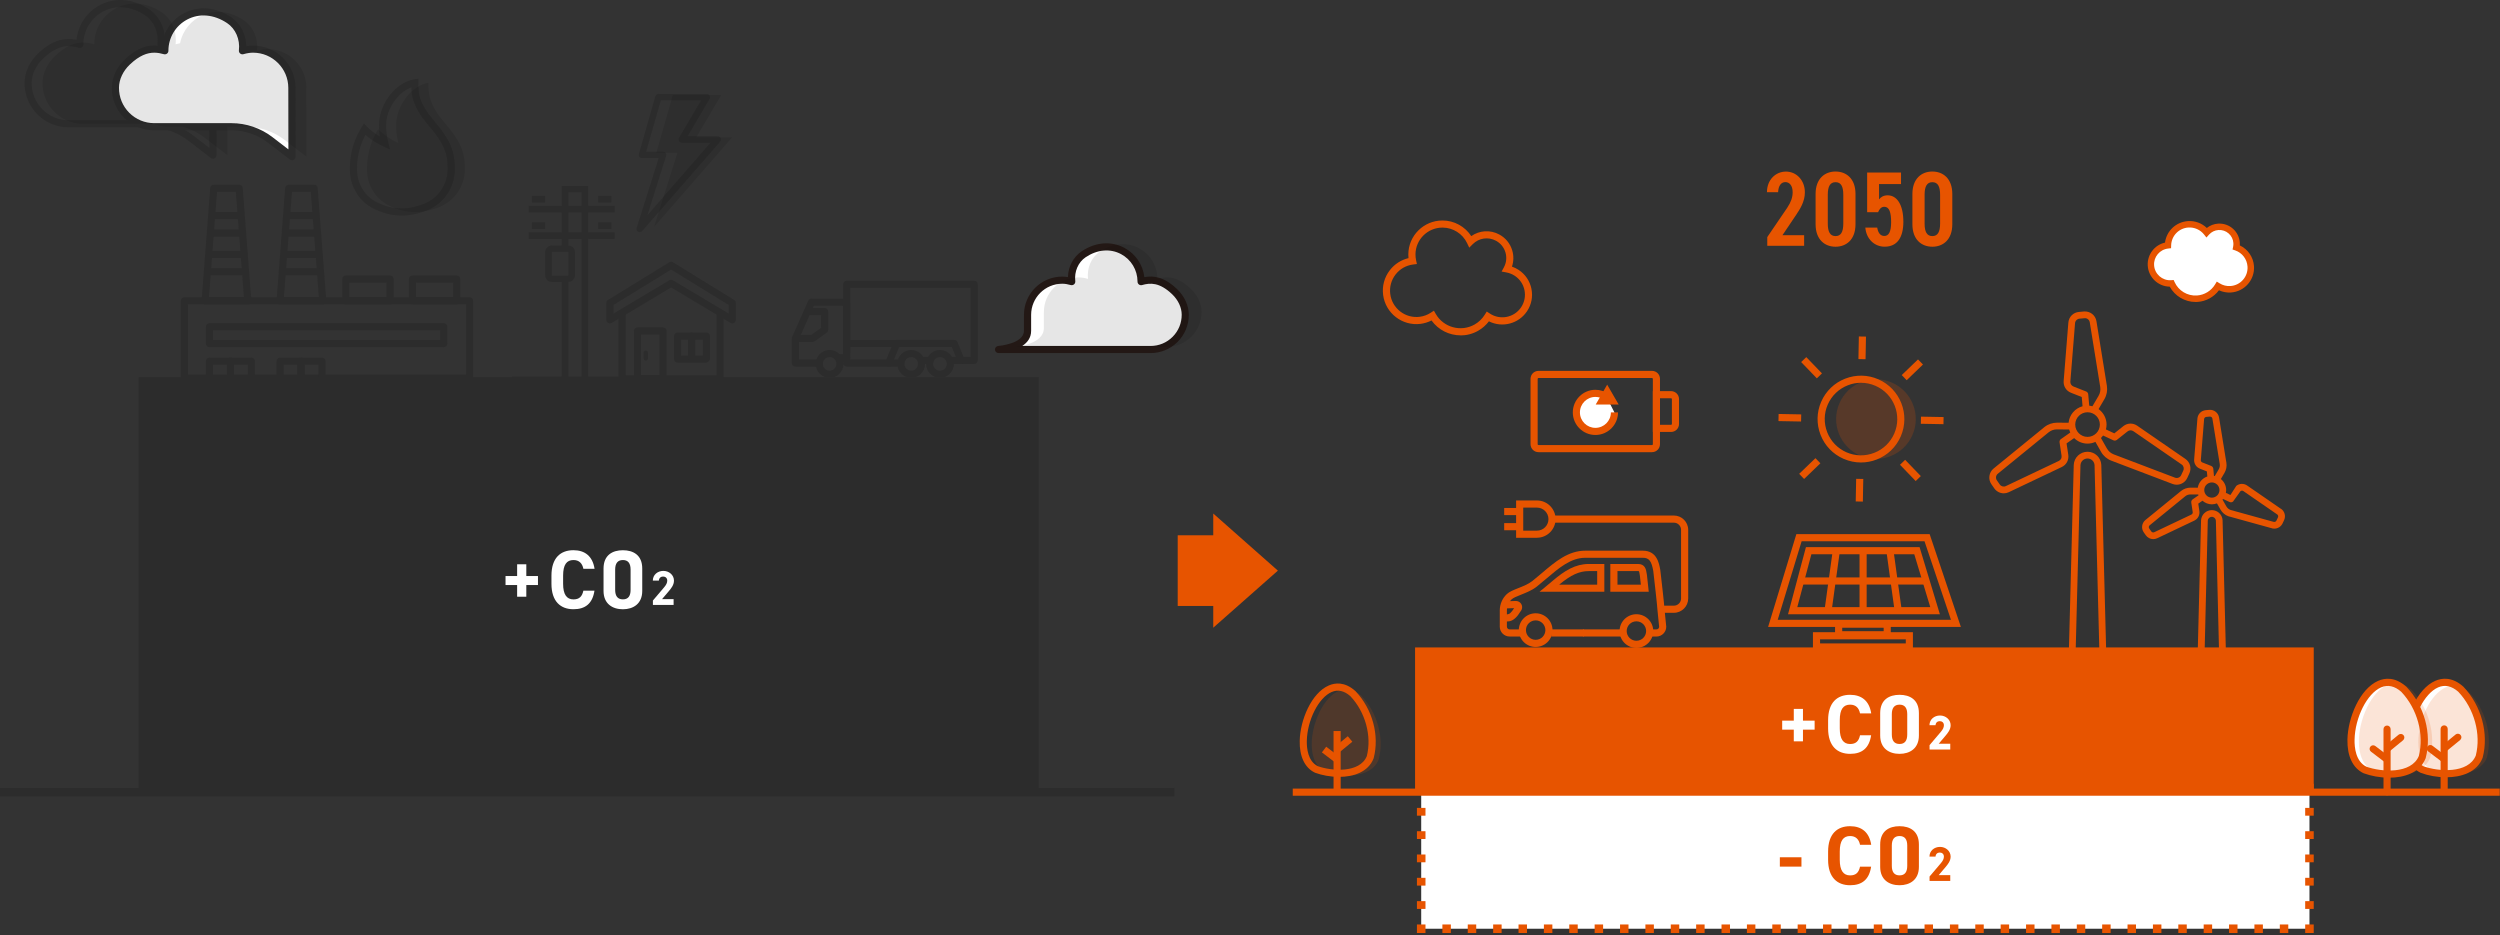 <svg width="877" height="328" viewBox="0 0 877 328" fill="none" xmlns="http://www.w3.org/2000/svg">
<rect x="0" y="0" width="877" height="328" fill="#333333" stroke="none"/>
<g clip-path="url(#clip0_216_9803)">
<path d="M86.919 106.781H71.969C71.619 106.781 71.289 106.631 71.049 106.381C70.809 106.121 70.689 105.781 70.719 105.431L73.739 65.951C73.789 65.301 74.329 64.801 74.989 64.801H83.899C84.549 64.801 85.099 65.301 85.149 65.951L88.169 105.431C88.199 105.781 88.079 106.121 87.839 106.381C87.599 106.631 87.269 106.781 86.919 106.781ZM73.309 104.281H85.559L82.729 67.301H76.139L73.309 104.281Z" fill="#2C2C2C"/>
<path d="M83.889 76.88H74.98C74.29 76.88 73.73 76.32 73.73 75.63C73.73 74.94 74.29 74.38 74.98 74.38H83.889C84.579 74.38 85.139 74.94 85.139 75.63C85.139 76.32 84.579 76.88 83.889 76.88Z" fill="#2C2C2C"/>
<path d="M84.65 82.99H74.23C73.54 82.99 72.98 82.43 72.98 81.74C72.98 81.05 73.54 80.49 74.23 80.49H84.65C85.34 80.49 85.9 81.05 85.9 81.74C85.9 82.43 85.34 82.99 84.65 82.99Z" fill="#2C2C2C"/>
<path d="M85.409 90.49H73.48C72.79 90.49 72.23 89.93 72.23 89.24C72.23 88.55 72.79 87.99 73.48 87.99H85.409C86.1 87.99 86.659 88.55 86.659 89.24C86.659 89.93 86.1 90.49 85.409 90.49Z" fill="#2C2C2C"/>
<path d="M85.409 96.591H73.48C72.79 96.591 72.23 96.031 72.23 95.341C72.23 94.651 72.79 94.091 73.48 94.091H85.409C86.1 94.091 86.659 94.651 86.659 95.341C86.659 96.031 86.1 96.591 85.409 96.591Z" fill="#2C2C2C"/>
<path d="M113.209 106.781H98.259C97.909 106.781 97.579 106.631 97.339 106.381C97.099 106.121 96.979 105.781 97.009 105.431L100.029 65.951C100.079 65.301 100.619 64.801 101.279 64.801H110.189C110.839 64.801 111.389 65.301 111.439 65.951L114.459 105.431C114.489 105.781 114.369 106.121 114.129 106.381C113.889 106.631 113.559 106.781 113.209 106.781ZM99.599 104.281H111.849L109.019 67.301H102.429L99.599 104.281Z" fill="#2C2C2C"/>
<path d="M110.189 76.88H101.279C100.589 76.88 100.029 76.32 100.029 75.63C100.029 74.94 100.589 74.38 101.279 74.38H110.189C110.879 74.38 111.439 74.94 111.439 75.63C111.439 76.32 110.879 76.88 110.189 76.88Z" fill="#2C2C2C"/>
<path d="M110.94 82.99H100.52C99.829 82.99 99.269 82.43 99.269 81.74C99.269 81.05 99.829 80.49 100.52 80.49H110.94C111.63 80.49 112.19 81.05 112.19 81.74C112.19 82.43 111.63 82.99 110.94 82.99Z" fill="#2C2C2C"/>
<path d="M111.7 90.49H99.769C99.079 90.49 98.519 89.93 98.519 89.24C98.519 88.55 99.079 87.99 99.769 87.99H111.7C112.39 87.99 112.95 88.55 112.95 89.24C112.95 89.93 112.39 90.49 111.7 90.49Z" fill="#2C2C2C"/>
<path d="M111.7 96.591H99.769C99.079 96.591 98.519 96.031 98.519 95.341C98.519 94.651 99.079 94.091 99.769 94.091H111.7C112.39 94.091 112.95 94.651 112.95 95.341C112.95 96.031 112.39 96.591 111.7 96.591Z" fill="#2C2C2C"/>
<path d="M164.74 133.88H64.67C63.98 133.88 63.42 133.32 63.42 132.63V105.53C63.42 104.84 63.98 104.28 64.67 104.28H164.74C165.43 104.28 165.99 104.84 165.99 105.53V132.63C165.99 133.32 165.43 133.88 164.74 133.88ZM65.92 131.38H163.49V106.78H65.92V131.38Z" fill="#2C2C2C"/>
<path d="M155.67 121.791H73.47C72.78 121.791 72.22 121.231 72.22 120.541V114.601C72.22 113.911 72.78 113.351 73.47 113.351H155.67C156.36 113.351 156.92 113.911 156.92 114.601V120.541C156.92 121.231 156.36 121.791 155.67 121.791ZM74.73 119.291H154.43V115.851H74.73V119.291Z" fill="#2C2C2C"/>
<path d="M80.829 133.88C80.139 133.88 79.579 133.32 79.579 132.63V127.94H74.73V132.63C74.73 133.32 74.169 133.88 73.48 133.88C72.79 133.88 72.23 133.32 72.23 132.63V126.69C72.23 126 72.79 125.44 73.48 125.44H80.829C81.519 125.44 82.079 126 82.079 126.69V132.63C82.079 133.32 81.519 133.88 80.829 133.88Z" fill="#2C2C2C"/>
<path d="M88.179 133.88C87.489 133.88 86.929 133.32 86.929 132.63V127.94H82.079V132.63C82.079 133.32 81.519 133.88 80.829 133.88C80.139 133.88 79.579 133.32 79.579 132.63V126.69C79.579 126 80.139 125.44 80.829 125.44H88.179C88.869 125.44 89.429 126 89.429 126.69V132.63C89.429 133.32 88.869 133.88 88.179 133.88Z" fill="#2C2C2C"/>
<path d="M105.61 133.88C104.92 133.88 104.36 133.32 104.36 132.63V127.94H99.51V132.63C99.51 133.32 98.95 133.88 98.26 133.88C97.57 133.88 97.01 133.32 97.01 132.63V126.69C97.01 126 97.57 125.44 98.26 125.44H105.61C106.3 125.44 106.86 126 106.86 126.69V132.63C106.86 133.32 106.3 133.88 105.61 133.88Z" fill="#2C2C2C"/>
<path d="M112.959 133.88C112.269 133.88 111.709 133.32 111.709 132.63V127.94H106.859V132.63C106.859 133.32 106.299 133.88 105.609 133.88C104.919 133.88 104.359 133.32 104.359 132.63V126.69C104.359 126 104.919 125.44 105.609 125.44H112.959C113.649 125.44 114.209 126 114.209 126.69V132.63C114.209 133.32 113.649 133.88 112.959 133.88Z" fill="#2C2C2C"/>
<path d="M136.839 106.78H121.319C120.629 106.78 120.069 106.22 120.069 105.53V97.88C120.069 97.19 120.629 96.63 121.319 96.63H136.839C137.529 96.63 138.089 97.19 138.089 97.88V105.53C138.089 106.22 137.529 106.78 136.839 106.78ZM122.569 104.28H135.589V99.13H122.569V104.28Z" fill="#2C2C2C"/>
<path d="M160.209 106.78H144.689C143.999 106.78 143.439 106.22 143.439 105.53V97.88C143.439 97.19 143.999 96.63 144.689 96.63H160.209C160.899 96.63 161.459 97.19 161.459 97.88V105.53C161.459 106.22 160.899 106.78 160.209 106.78ZM145.939 104.28H158.959V99.13H145.939V104.28Z" fill="#2C2C2C"/>
<path d="M74.71 55.67C74.44 55.67 74.17 55.58 73.95 55.41L65.97 49.28C62.11 46.31 57.31 44.68 52.45 44.68H24.11C19.96 44.68 16.06 43.06 13.13 40.12C10.2 37.18 8.59 33.27 8.61 29.12C8.62 25.4 10.37 21.61 13.4 18.73C18.81 13.59 23.2 13.22 26.84 13.96C27.36 8.83 30.37 4.29 34.97 1.83C40.35 -1.04 46.67 -0.52 52.31 3.26C55.74 5.56 57.81 9.62 57.85 13.93C58.74 13.76 59.58 13.68 60.42 13.68C68.97 13.68 75.92 20.63 75.92 29.18L75.96 54.42C75.96 54.9 75.69 55.33 75.26 55.54C75.09 55.63 74.9 55.67 74.71 55.67ZM24.13 16.18C21.57 16.18 18.66 17.18 15.12 20.54C12.58 22.95 11.12 26.08 11.1 29.13C11.09 32.61 12.43 35.89 14.89 38.36C17.35 40.83 20.62 42.19 24.1 42.19H52.44C57.85 42.19 63.19 44.01 67.48 47.31L73.44 51.89L73.4 29.19C73.4 22.02 67.57 16.19 60.4 16.19C59.31 16.19 58.18 16.37 56.84 16.75C56.44 16.87 56 16.77 55.68 16.5C55.36 16.23 55.2 15.81 55.26 15.39C55.73 11.38 54.02 7.44 50.91 5.35C46.06 2.1 40.68 1.63 36.14 4.05C31.89 6.32 29.25 10.72 29.25 15.53C29.25 15.92 29.07 16.3 28.75 16.54C28.44 16.78 28.03 16.86 27.65 16.75C26.53 16.43 25.36 16.19 24.11 16.19L24.13 16.18Z" fill="#2C2C2C"/>
<path d="M102.4 30.84C102.4 23.32 96.31 17.23 88.79 17.23C87.49 17.23 86.25 17.47 85.06 17.81V17.79C85.55 13.64 83.86 9.4 80.38 7.08C69.44 -0.25 57.83 7.42 57.83 17.79C57.83 17.79 57.83 17.8 57.83 17.81C54.12 16.74 50.01 16.67 44.69 21.72C42.19 24.09 40.5 27.34 40.48 30.78C40.45 38.32 46.56 44.45 54.09 44.45H81.16C86.09 44.45 90.89 46.08 94.8 49.09L102.42 54.95L102.38 30.84H102.4Z" fill="white"/>
<path d="M102.429 56.21C102.159 56.21 101.889 56.12 101.669 55.95L94.049 50.09C90.379 47.26 85.799 45.71 81.169 45.71H54.099C50.119 45.71 46.379 44.16 43.569 41.34C40.759 38.52 39.219 34.77 39.239 30.79C39.249 27.22 40.929 23.59 43.839 20.83C48.999 15.93 53.189 15.55 56.669 16.25C57.179 11.37 60.069 7.03 64.459 4.68C69.619 1.93 75.669 2.43 81.079 6.05C84.349 8.24 86.329 12.11 86.389 16.22C87.219 16.06 88.009 15.99 88.789 15.99C96.979 15.99 103.649 22.66 103.649 30.85L103.689 54.96C103.689 55.44 103.419 55.87 102.989 56.08C102.819 56.17 102.629 56.21 102.439 56.21H102.429ZM54.129 18.48C51.689 18.48 48.919 19.43 45.559 22.63C43.139 24.92 41.749 27.9 41.739 30.79C41.73 34.1 43.009 37.22 45.339 39.56C47.669 41.9 50.789 43.2 54.099 43.2H81.169C86.349 43.2 91.459 44.94 95.569 48.1L101.169 52.41L101.139 30.84C101.139 24.02 95.589 18.48 88.779 18.48C87.739 18.48 86.659 18.65 85.389 19.01C84.989 19.13 84.549 19.03 84.23 18.75C83.909 18.47 83.749 18.05 83.809 17.64C84.259 13.83 82.639 10.09 79.679 8.11C75.059 5.02 69.939 4.57 65.629 6.87C61.599 9.02 59.099 13.18 59.08 17.74C59.08 17.76 59.08 17.79 59.08 17.81C59.08 18.2 58.9 18.57 58.58 18.81C58.27 19.05 57.859 19.12 57.479 19.01C56.419 18.71 55.309 18.48 54.119 18.48H54.129Z" fill="#2C2C2C"/>
<path opacity="0.1" d="M107.48 30.84C107.48 23.32 101.39 17.23 93.87 17.23C92.57 17.23 91.33 17.47 90.14 17.81V17.79C90.63 13.64 88.94 9.4 85.46 7.08C75.47 0.39 64.93 6.2 63.17 15.17C62.63 15.27 62.11 15.4 61.59 15.54V15.52C62.1 11.17 60.33 6.74 56.69 4.3C45.24 -3.37 33.08 4.66 33.08 15.52C33.08 15.52 33.08 15.53 33.08 15.54C29.19 14.42 24.89 14.35 19.33 19.64C16.71 22.13 14.94 25.52 14.92 29.13C14.89 37.03 21.28 43.44 29.17 43.44H53.99C55.59 44.1 57.33 44.46 59.16 44.46H64.29C66.98 45.28 69.53 46.56 71.78 48.29L79.76 54.43L79.74 44.46H86.22C91.15 44.46 95.95 46.09 99.86 49.1L107.48 54.96L107.44 30.85L107.48 30.84Z" fill="black"/>
<path d="M316.01 128.61H297.02C296.33 128.61 295.77 128.05 295.77 127.36V99.71C295.77 99.02 296.33 98.46 297.02 98.46H341.74C342.43 98.46 342.99 99.02 342.99 99.71V126.42C342.99 127.11 342.43 127.67 341.74 127.67H333.38C332.69 127.67 332.13 127.11 332.13 126.42C332.13 125.73 332.69 125.17 333.38 125.17H340.49V100.96H298.27V126.11H316.01C316.7 126.11 317.26 126.67 317.26 127.36C317.26 128.05 316.7 128.61 316.01 128.61Z" fill="#2C2C2C"/>
<path d="M287.39 128.61H279.01C278.32 128.61 277.76 128.05 277.76 127.36V118.71C277.76 118.54 277.8 118.36 277.87 118.2L283.53 105.48C283.73 105.03 284.18 104.74 284.67 104.74H296.97C297.66 104.74 298.22 105.3 298.22 105.99V123.7C298.22 124.39 297.66 124.95 296.97 124.95C296.28 124.95 295.72 124.39 295.72 123.7V107.24H285.49L280.26 118.98V126.11H287.39C288.08 126.11 288.64 126.67 288.64 127.36C288.64 128.05 288.08 128.61 287.39 128.61Z" fill="#2C2C2C"/>
<path d="M319.65 132.54C316.96 132.54 314.76 130.35 314.76 127.65C314.76 124.95 316.95 122.77 319.65 122.77C322.35 122.77 324.53 124.96 324.53 127.65C324.53 130.34 322.34 132.54 319.65 132.54ZM319.65 125.27C318.33 125.27 317.26 126.34 317.26 127.65C317.26 128.96 318.33 130.04 319.65 130.04C320.97 130.04 322.03 128.97 322.03 127.65C322.03 126.33 320.96 125.27 319.65 125.27Z" fill="#2C2C2C"/>
<path d="M291.02 132.54C288.33 132.54 286.14 130.35 286.14 127.65C286.14 124.95 288.33 122.77 291.02 122.77C293.71 122.77 295.91 124.96 295.91 127.65C295.91 130.34 293.72 132.54 291.02 132.54ZM291.02 125.27C289.7 125.27 288.64 126.34 288.64 127.65C288.64 128.96 289.71 130.04 291.02 130.04C292.33 130.04 293.41 128.97 293.41 127.65C293.41 126.33 292.34 125.27 291.02 125.27Z" fill="#2C2C2C"/>
<path d="M329.749 132.54C327.059 132.54 324.859 130.35 324.859 127.65C324.859 124.95 327.049 122.77 329.749 122.77C332.449 122.77 334.629 124.96 334.629 127.65C334.629 130.34 332.439 132.54 329.749 132.54ZM329.749 125.27C328.429 125.27 327.359 126.34 327.359 127.65C327.359 128.96 328.429 130.04 329.749 130.04C331.069 130.04 332.129 128.97 332.129 127.65C332.129 126.33 331.059 125.27 329.749 125.27Z" fill="#2C2C2C"/>
<path d="M311.759 128.609C311.599 128.609 311.439 128.579 311.279 128.509C310.639 128.249 310.339 127.509 310.599 126.879L313.449 119.999C313.639 119.529 314.099 119.229 314.599 119.229H334.749C335.259 119.229 335.719 119.539 335.909 120.009L338.309 125.939C338.569 126.579 338.259 127.309 337.619 127.569C336.979 127.819 336.249 127.519 335.989 126.879L333.909 121.729H315.439L312.909 127.829C312.709 128.309 312.249 128.599 311.749 128.599L311.759 128.609Z" fill="#2C2C2C"/>
<path d="M285.029 119.96H279.479C278.789 119.96 278.229 119.4 278.229 118.71C278.229 118.02 278.789 117.46 279.479 117.46H284.629L288.029 115.02V110.54H284.039C283.349 110.54 282.789 109.98 282.789 109.29C282.789 108.6 283.349 108.04 284.039 108.04H289.279C289.969 108.04 290.529 108.6 290.529 109.29V115.67C290.529 116.07 290.339 116.45 290.009 116.69L285.759 119.74C285.549 119.89 285.289 119.97 285.029 119.97V119.96Z" fill="#2C2C2C"/>
<path d="M314.61 121.74H297.02C296.33 121.74 295.77 121.18 295.77 120.49C295.77 119.8 296.33 119.24 297.02 119.24H314.61C315.3 119.24 315.86 119.8 315.86 120.49C315.86 121.18 315.3 121.74 314.61 121.74Z" fill="#2C2C2C"/>
<path d="M297.02 126.72H294.66C293.97 126.72 293.41 126.16 293.41 125.47C293.41 124.78 293.97 124.22 294.66 124.22H297.02C297.71 124.22 298.27 124.78 298.27 125.47C298.27 126.16 297.71 126.72 297.02 126.72Z" fill="#2C2C2C"/>
<path d="M326.12 127.67H323.29C322.6 127.67 322.04 127.11 322.04 126.42C322.04 125.73 322.6 125.17 323.29 125.17H326.12C326.81 125.17 327.37 125.73 327.37 126.42C327.37 127.11 326.81 127.67 326.12 127.67Z" fill="#2C2C2C"/>
<path d="M360.46 110.44C360.46 103.72 365.91 98.27 372.62 98.27C373.78 98.27 374.89 98.48 375.95 98.79V98.77C375.51 95.06 377.02 91.27 380.13 89.2C389.91 82.65 400.28 89.5 400.28 98.77C400.28 98.77 400.28 98.78 400.28 98.79C403.6 97.84 407.27 97.77 412.02 102.29C414.25 104.41 415.77 107.31 415.78 110.39C415.81 117.13 410.35 122.6 403.62 122.6H350.28C350.28 122.6 360.45 121.92 360.45 116.06C360.45 110.2 360.46 110.44 360.46 110.44Z" fill="white"/>
<path d="M403.62 123.86H350.28C349.61 123.86 349.05 123.33 349.03 122.65C349.01 121.98 349.52 121.41 350.19 121.36C350.28 121.36 359.19 120.61 359.19 116.07C359.19 113.36 359.19 111.95 359.19 111.22C359.19 110.97 359.19 110.7 359.22 110.45H359.2C359.2 103.05 365.22 97.03 372.62 97.03C373.28 97.03 373.94 97.09 374.63 97.21C374.73 93.55 376.51 90.13 379.43 88.17C384.3 84.9 389.77 84.46 394.42 86.94C398.34 89.03 400.94 92.89 401.44 97.23C404.56 96.64 408.29 97.03 412.88 101.39C415.5 103.89 417.02 107.16 417.03 110.39C417.04 113.98 415.65 117.37 413.12 119.91C410.58 122.46 407.21 123.86 403.62 123.86ZM358.59 121.36H403.63C406.55 121.36 409.3 120.22 411.36 118.15C413.42 116.08 414.55 113.33 414.54 110.4C414.54 107.85 413.3 105.23 411.17 103.2C406.75 99 403.5 99.18 400.64 100C400.26 100.11 399.85 100.04 399.54 99.8C399.23 99.56 399.04 99.19 399.04 98.8C399.04 98.78 399.04 98.76 399.04 98.73C399.02 94.71 396.81 91.04 393.26 89.14C389.45 87.11 384.92 87.51 380.84 90.24C378.24 91.98 376.81 95.28 377.21 98.63C377.26 99.05 377.1 99.47 376.78 99.74C376.46 100.01 376.03 100.11 375.63 100C374.51 99.68 373.56 99.53 372.64 99.53C366.62 99.53 361.72 104.43 361.72 110.45C361.72 110.47 361.72 110.5 361.72 110.52C361.72 110.66 361.72 111.45 361.72 116.07C361.72 118.52 360.37 120.2 358.61 121.36H358.59Z" fill="#231815"/>
<path opacity="0.1" d="M366.19 109.49C366.19 102.77 371.64 97.32 378.35 97.32C379.51 97.32 380.62 97.53 381.68 97.84V97.82C381.24 94.11 382.75 90.32 385.86 88.25C395.64 81.7 406.01 88.55 406.01 97.82C406.01 97.82 406.01 97.83 406.01 97.84C409.33 96.89 413 96.82 417.75 101.34C419.98 103.46 421.5 106.36 421.51 109.44C421.54 116.18 416.08 121.65 409.35 121.65H356.01C356.01 121.65 366.18 120.97 366.18 115.11C366.18 109.25 366.19 109.49 366.19 109.49Z" fill="black"/>
<path d="M140.9 75.62C137.87 75.62 134.9 74.95 131.94 73.61C128.14 71.86 125.87 69.63 124.09 65.89C123.18 64 122.72 61.76 122.72 59.22C122.72 52.31 125.06 47.62 126.82 44.69L127.65 43.3L128.78 44.46C129.69 45.39 131.14 46.65 133.23 47.88C132.82 45.12 132.86 42.54 133.35 40.43C133.93 37.95 135.06 35.57 136.62 33.54C139.03 30.4 142.29 28.26 145.34 27.81L146.8 27.6L146.77 29.08C146.72 31.37 146.92 33.1 147.41 34.53C148.25 37 149.74 39.46 151.97 42.06C157.78 48.82 159.55 52.83 159.55 59.23C159.55 65.63 155.91 71.08 150.28 73.59C147.06 74.95 143.95 75.63 140.9 75.63V75.62ZM132.98 71.33C138.3 73.75 143.48 73.74 149.29 71.29C154 69.19 157.06 64.45 157.06 59.22C157.06 53.39 155.56 50.05 150.08 43.68C147.64 40.84 145.99 38.1 145.05 35.33C144.6 33.99 144.35 32.48 144.29 30.65C142.3 31.37 140.22 32.97 138.62 35.06C137.28 36.81 136.3 38.87 135.8 41C135.24 43.38 135.38 46.54 136.18 49.9L136.78 52.41L134.44 51.32C131.66 50.03 129.62 48.57 128.21 47.33C126.77 50.02 125.24 53.9 125.24 59.22C125.24 61.37 125.62 63.25 126.36 64.81C127.88 68.01 129.75 69.84 133 71.33H132.98Z" fill="#2C2C2C"/>
<path opacity="0.1" d="M137.23 72.47C133.46 70.74 131.5 68.54 129.98 65.35C129.1 63.52 128.74 61.43 128.74 59.22C128.74 52.65 130.96 48.17 132.66 45.34C134.11 46.82 136.39 48.64 139.72 50.19C138.86 46.6 138.75 43.25 139.34 40.72C139.88 38.41 140.93 36.2 142.39 34.3C144.55 31.48 147.54 29.45 150.3 29.05C150.26 31.01 150.38 33.09 151 34.93C151.89 37.55 153.46 40.14 155.8 42.87C161.45 49.44 163.08 53.11 163.08 59.23C163.08 65.35 159.49 70.24 154.55 72.45C150.08 74.34 144.17 75.63 137.24 72.48L137.23 72.47Z" fill="black"/>
<path d="M732.299 158.479C729.709 158.479 727.579 160.51 727.469 163.1L725.759 228.49C725.749 228.81 725.859 229.129 726.089 229.359C726.309 229.589 726.619 229.719 726.939 229.719H737.669C737.989 229.719 738.299 229.589 738.519 229.359C738.739 229.129 738.859 228.81 738.849 228.49L737.139 163.1C737.019 160.51 734.899 158.479 732.309 158.479H732.299ZM728.169 227.35L729.829 163.199C729.889 161.869 730.979 160.839 732.299 160.839C733.619 160.839 734.709 161.879 734.769 163.199L736.429 227.35H728.169Z" fill="#E75400"/>
<path d="M763.58 170.04C765.12 170.04 766.6 169.16 767.28 167.69L768.03 166.07C768.87 164.26 768.29 162.13 766.65 161L749.71 149.32C748.22 148.3 746.28 148.36 744.87 149.49L741.7 152.02L738.75 150.64C738.89 150.09 738.98 149.53 738.98 148.94C738.98 146.7 737.87 144.73 736.18 143.51L738.23 140.01C739.05 138.62 739.35 136.97 739.1 135.38L735.43 112.67C735.09 110.58 733.2 109.09 731.06 109.27L729.28 109.43C727.29 109.6 725.74 111.17 725.58 113.16L723.93 133.67C723.79 135.47 724.82 137.12 726.5 137.78L730.28 139.27L730.56 142.51C727.92 143.23 725.93 145.51 725.66 148.3L721.61 148.27C720.02 148.28 718.42 148.81 717.17 149.83L699.34 164.37C697.7 165.71 697.36 168.12 698.58 169.86L699.6 171.32C700.38 172.44 701.64 173.06 702.93 173.06C703.52 173.06 704.12 172.93 704.68 172.66L723.27 163.83C724.9 163.06 725.82 161.34 725.55 159.55L724.95 155.54L727.61 153.68C728.82 154.88 730.48 155.62 732.31 155.62C733.3 155.62 734.23 155.4 735.07 155.01L737.07 158.54C737.87 159.94 739.14 161.03 740.65 161.6L762.16 169.78C762.63 169.96 763.11 170.04 763.59 170.04H763.58ZM727.36 135.58C726.66 135.3 726.22 134.61 726.28 133.86L727.93 113.35C728 112.52 728.65 111.86 729.48 111.79L731.26 111.63C732.15 111.54 732.95 112.18 733.09 113.06L736.76 135.77C736.93 136.82 736.73 137.91 736.19 138.83L734.03 142.51C733.66 142.41 733.29 142.34 732.9 142.3L732.55 138.33C732.51 137.88 732.22 137.5 731.81 137.33L727.35 135.58H727.36ZM722.98 154.02C722.61 154.28 722.42 154.72 722.49 155.16L723.2 159.9C723.31 160.65 722.93 161.37 722.24 161.69L703.65 170.52C702.89 170.88 702 170.64 701.52 169.96L700.5 168.5C699.99 167.77 700.13 166.76 700.82 166.2L718.65 151.66C719.47 150.99 720.5 150.63 721.55 150.63H721.58L725.85 150.66C725.95 151.03 726.08 151.39 726.24 151.74L722.98 154.03V154.02ZM727.99 148.94C727.99 146.56 729.93 144.62 732.31 144.62C734.69 144.62 736.63 146.56 736.63 148.94C736.63 151.32 734.69 153.26 732.31 153.26C729.93 153.26 727.99 151.32 727.99 148.94ZM739.12 157.37L737.02 153.66C737.29 153.39 737.54 153.09 737.76 152.78L741.37 154.46C741.77 154.65 742.25 154.59 742.6 154.31L746.35 151.33C746.94 150.86 747.76 150.83 748.38 151.26L765.32 162.94C766.01 163.41 766.25 164.31 765.9 165.07L765.15 166.69C764.77 167.5 763.83 167.88 763 167.57L741.49 159.39C740.49 159.01 739.66 158.29 739.13 157.37H739.12Z" fill="#E75400"/>
<path d="M779.69 182.499C779.57 180.509 777.91 178.949 775.91 178.949C773.91 178.949 772.26 180.509 772.13 182.499L770.97 228.459C770.95 228.779 771.07 229.099 771.29 229.339C771.51 229.579 771.82 229.709 772.15 229.709H779.66C779.99 229.709 780.3 229.579 780.52 229.339C780.74 229.099 780.86 228.779 780.84 228.459L779.68 182.499H779.69ZM773.41 227.349L774.49 182.639C774.54 181.889 775.16 181.309 775.91 181.309C776.66 181.309 777.28 181.899 777.33 182.649L778.41 227.359H773.41V227.349Z" fill="#E75400"/>
<path d="M800.159 178.499L788.299 170.319C787.129 169.509 785.599 169.559 784.489 170.449L782.439 173.649L780.839 172.899C780.899 172.579 780.939 172.249 780.939 171.909C780.939 170.339 780.209 168.959 779.079 168.039L780.369 165.839C780.979 164.789 781.209 163.559 781.019 162.359L778.449 146.459C778.179 144.809 776.669 143.629 775.009 143.779L773.769 143.889C772.209 144.029 770.979 145.259 770.859 146.819L769.709 161.179C769.599 162.599 770.409 163.899 771.729 164.409L774.169 165.369L774.329 167.149C772.589 167.739 771.279 169.239 770.979 171.089L768.439 171.069C767.219 171.069 766.039 171.479 765.099 172.239L752.619 182.419C751.329 183.469 751.059 185.369 752.019 186.739L752.739 187.759C753.359 188.639 754.339 189.129 755.359 189.129C755.819 189.129 756.289 189.029 756.739 188.819L769.749 182.639C771.029 182.029 771.749 180.679 771.539 179.269L771.149 176.679L772.619 175.649C773.509 176.429 774.659 176.919 775.929 176.919C776.559 176.919 777.149 176.789 777.709 176.579L778.959 178.779C779.559 179.829 780.509 180.649 781.639 181.079L796.689 185.239C797.059 185.379 797.439 185.449 797.819 185.449C799.029 185.449 800.189 184.759 800.729 183.599L801.259 182.469C801.919 181.049 801.469 179.369 800.179 178.479L800.159 178.499ZM772.579 162.229C772.229 162.089 772.019 161.749 772.049 161.379L773.199 147.019C773.229 146.609 773.559 146.289 773.969 146.249L775.209 146.139C775.209 146.139 775.259 146.139 775.279 146.139C775.689 146.139 776.039 146.439 776.109 146.849L778.679 162.749C778.789 163.399 778.659 164.079 778.319 164.649L776.939 166.999C776.849 166.979 776.749 166.979 776.649 166.959L776.429 164.449C776.389 163.999 776.099 163.619 775.689 163.449L772.569 162.219L772.579 162.229ZM769.189 175.179C768.819 175.439 768.629 175.879 768.699 176.319L769.199 179.639C769.259 180.009 769.069 180.359 768.729 180.519L755.719 186.699C755.349 186.879 754.909 186.759 754.669 186.419L753.949 185.399C753.699 185.039 753.769 184.539 754.109 184.269L766.589 174.089C767.099 173.669 767.739 173.449 768.399 173.449H768.419L771.159 173.469C771.189 173.559 771.209 173.659 771.249 173.739L769.189 175.179ZM773.249 171.909C773.249 170.439 774.449 169.239 775.919 169.239C777.389 169.239 778.589 170.439 778.589 171.909C778.589 173.379 777.389 174.579 775.919 174.579C774.449 174.579 773.249 173.379 773.249 171.909ZM799.109 181.489L798.579 182.619C798.389 183.019 797.919 183.199 797.519 183.049L782.469 178.889C781.849 178.649 781.329 178.209 780.999 177.629L779.649 175.249C779.709 175.179 779.769 175.099 779.829 175.029L782.119 176.099C782.519 176.289 782.999 176.229 783.349 175.949L785.969 172.299C786.259 172.069 786.669 172.049 786.969 172.269L798.829 180.449C799.169 180.679 799.289 181.129 799.109 181.499V181.489Z" fill="#E75400"/>
<path d="M538.71 226.96C535.45 226.96 532.8 224.31 532.8 221.05C532.8 217.79 535.45 215.14 538.71 215.14C541.97 215.14 544.62 217.79 544.62 221.05C544.62 224.31 541.97 226.96 538.71 226.96ZM538.71 217.63C536.83 217.63 535.3 219.16 535.3 221.04C535.3 222.92 536.83 224.45 538.71 224.45C540.59 224.45 542.12 222.92 542.12 221.04C542.12 219.16 540.59 217.63 538.71 217.63Z" fill="#E75400"/>
<path d="M555.601 220.789H544.181V223.289H555.601V220.789Z" fill="#E75400"/>
<path d="M528.44 218.009C528.3 218.009 528.15 218.009 528.01 218.009C527.84 218.009 527.67 217.999 527.49 217.999V215.499C527.7 215.499 527.9 215.499 528.1 215.509C529.12 215.539 529.49 215.559 530.48 214.319L531.15 213.339L527.72 213.449L527.64 210.949L531.74 210.819C532.51 210.819 533.19 211.179 533.6 211.789C534.01 212.399 534.08 213.169 533.8 213.839L533.68 214.069L532.5 215.809C530.97 217.739 529.78 218.029 528.46 218.029L528.44 218.009Z" fill="#E75400"/>
<path d="M574.051 227.29C570.791 227.29 568.141 224.64 568.141 221.38C568.141 218.12 570.791 215.47 574.051 215.47C577.311 215.47 579.961 218.12 579.961 221.38C579.961 224.64 577.311 227.29 574.051 227.29ZM574.051 217.96C572.171 217.96 570.641 219.49 570.641 221.37C570.641 223.25 572.171 224.78 574.051 224.78C575.931 224.78 577.461 223.25 577.461 221.37C577.461 219.49 575.931 217.96 574.051 217.96Z" fill="#E75400"/>
<path d="M568.92 220.789H555.29V223.289H568.92V220.789Z" fill="#E75400"/>
<path d="M581.08 223.29H578.73V220.79H581.08C581.59 220.79 582.01 220.39 582.03 219.89L581.41 213.72C581.41 212.97 580.53 205.09 579.97 200.3C579.34 196.77 578.48 195.67 576.32 195.67H556.11C551.07 195.67 546.9 199.21 542.48 202.97C541.39 203.9 540.26 204.85 539.1 205.78C537.48 207.07 535.41 207.89 533.58 208.62C532.19 209.17 530.88 209.69 530.32 210.22C529.24 211.23 528.62 212.66 528.62 214.13V219.84C528.62 220.37 529.05 220.79 529.57 220.79H534.11V223.29H529.57C527.67 223.29 526.12 221.74 526.12 219.84V214.13C526.12 211.97 527.02 209.88 528.6 208.4C529.51 207.54 530.97 206.97 532.65 206.3C534.32 205.64 536.2 204.89 537.53 203.83C538.66 202.93 539.77 201.99 540.85 201.07C545.63 197.01 550.14 193.18 556.1 193.18H576.31C581.23 193.18 582.01 197.58 582.43 199.95C582.68 202.07 583.85 212.2 583.9 213.65L584.52 219.85C584.52 221.75 582.97 223.3 581.07 223.3L581.08 223.29Z" fill="#E75400"/>
<path d="M578.39 207.59H564.9V197.84H574.6C577.14 197.84 577.45 199.83 577.65 201.15C577.68 201.34 577.71 201.54 577.75 201.75L578.38 207.6L578.39 207.59ZM567.41 205.09H575.61L575.29 202.09C575.26 201.95 575.23 201.73 575.2 201.53C575.13 201.1 575.04 200.51 574.93 200.37C574.91 200.37 574.83 200.34 574.61 200.34H567.41V205.09Z" fill="#E75400"/>
<path d="M562.791 207.59H540.061L542.731 205.38C543.411 204.82 544.071 204.26 544.721 203.71C548.871 200.19 552.611 197.84 557.391 197.84H562.801V207.59H562.791ZM546.961 205.09H560.291V200.34H557.381C554.021 200.34 551.141 201.64 546.961 205.09Z" fill="#E75400"/>
<path d="M539.16 188.65H531.85V175.56H539.16C542.77 175.56 545.7 178.5 545.7 182.1C545.7 185.7 542.76 188.64 539.16 188.64V188.65ZM534.35 186.15H539.16C541.39 186.15 543.2 184.34 543.2 182.11C543.2 179.88 541.39 178.07 539.16 178.07H534.35V186.16V186.15Z" fill="#E75400"/>
<path d="M532.66 183.51H527.67V186.01H532.66V183.51Z" fill="#E75400"/>
<path d="M532.66 178.199H527.67V180.699H532.66V178.199Z" fill="#E75400"/>
<path d="M587.19 214.97H583.4V212.47H587.19C588.58 212.47 589.72 211.34 589.72 209.94V185.88C589.72 184.49 588.59 183.35 587.19 183.35H544.89V180.85H587.19C589.96 180.85 592.22 183.1 592.22 185.88V209.94C592.22 212.71 589.97 214.97 587.19 214.97Z" fill="#E75400"/>
<path d="M680.51 215.48H627.24L633.52 191.94H673.39L680.51 215.48ZM630.49 212.98H677.14L671.53 194.44H635.43L630.49 212.98Z" fill="#E75400"/>
<path d="M654.82 193.19H652.32V214.23H654.82V193.19Z" fill="#E75400"/>
<path d="M642.943 193.025L640.038 214.065L642.515 214.407L645.419 193.367L642.943 193.025Z" fill="#E75400"/>
<path d="M664.227 193.041L661.75 193.382L664.647 214.423L667.124 214.082L664.227 193.041Z" fill="#E75400"/>
<path d="M675.74 202.561H632.3V205.061H675.74V202.561Z" fill="#E75400"/>
<path d="M687.88 219.93H620.25L630.16 187.38H676.92L687.88 219.93ZM623.62 217.43H684.4L675.12 189.88H632.01L623.62 217.43Z" fill="#E75400"/>
<path d="M671.05 228.21H635.98V221.78H671.05V228.21ZM638.48 225.71H668.55V224.28H638.48V225.71Z" fill="#E75400"/>
<path d="M663.28 223.92H643.74V217.71H663.28V223.92ZM646.25 221.42H660.79V220.21H646.25V221.42Z" fill="#E75400"/>
<path d="M652.084 118.03L651.936 125.969L654.435 126.015L654.583 118.077L652.084 118.03Z" fill="#E75400"/>
<path d="M651.138 167.973L650.989 175.911L653.489 175.958L653.637 168.019L651.138 167.973Z" fill="#E75400"/>
<path d="M623.933 145.219L623.886 147.719L631.824 147.868L631.871 145.369L623.933 145.219Z" fill="#E75400"/>
<path d="M673.874 146.156L673.827 148.655L681.766 148.805L681.813 146.305L673.874 146.156Z" fill="#E75400"/>
<path d="M633.645 125.274L631.845 127.008L637.345 132.72L639.146 130.986L633.645 125.274Z" fill="#E75400"/>
<path d="M668.322 161.306L666.521 163.04L672.022 168.752L673.823 167.018L668.322 161.306Z" fill="#E75400"/>
<path d="M636.859 160.723L631.146 166.224L632.881 168.024L638.593 162.524L636.859 160.723Z" fill="#E75400"/>
<path d="M672.841 126.076L667.129 131.577L668.863 133.378L674.575 127.877L672.841 126.076Z" fill="#E75400"/>
<path d="M652.83 162.24C650.76 162.24 648.7 161.81 646.74 160.96C643.01 159.33 640.14 156.35 638.66 152.57C637.18 148.78 637.25 144.65 638.88 140.92C640.51 137.19 643.49 134.32 647.27 132.84C651.05 131.36 655.19 131.43 658.92 133.06C666.61 136.42 670.14 145.41 666.78 153.1C665.15 156.83 662.17 159.7 658.39 161.18C656.59 161.89 654.71 162.24 652.83 162.24ZM652.84 134.28C651.27 134.28 649.7 134.57 648.19 135.17C645.03 136.41 642.54 138.81 641.18 141.92C639.82 145.03 639.76 148.49 641 151.66C642.24 154.82 644.64 157.31 647.75 158.67C650.87 160.03 654.32 160.09 657.49 158.85C660.66 157.61 663.14 155.21 664.5 152.1C667.31 145.67 664.36 138.16 657.93 135.35C656.3 134.64 654.57 134.28 652.84 134.28Z" fill="#E75400"/>
<path opacity="0.2" d="M670.89 152.605C673.976 145.533 670.746 137.299 663.675 134.213C656.603 131.126 648.369 134.357 645.283 141.428C642.196 148.499 645.427 156.733 652.498 159.82C659.569 162.906 667.803 159.676 670.89 152.605Z" fill="#E75400"/>
<path d="M579.53 158.62H539.7C538.16 158.62 536.91 157.37 536.91 155.83V132.89C536.91 131.35 538.16 130.1 539.7 130.1H579.53C581.07 130.1 582.32 131.35 582.32 132.89V155.83C582.32 157.37 581.07 158.62 579.53 158.62ZM539.7 132.61C539.54 132.61 539.41 132.74 539.41 132.9V155.84C539.41 156 539.54 156.13 539.7 156.13H579.53C579.69 156.13 579.82 156 579.82 155.84V132.9C579.82 132.74 579.69 132.61 579.53 132.61H539.7Z" fill="#E75400"/>
<path d="M586.21 151.52H579.82V137.21H586.21C587.75 137.21 589 138.46 589 140V148.74C589 150.28 587.75 151.53 586.21 151.53V151.52ZM582.32 149.02H586.21C586.37 149.02 586.5 148.89 586.5 148.73V139.99C586.5 139.83 586.37 139.7 586.21 139.7H582.32V149.01V149.02Z" fill="#E75400"/>
<path d="M364.39 132.28H48.64V277.9H364.39V132.28Z" fill="#2C2C2C"/>
<path d="M810.16 276.46H498.56V325.8H810.16V276.46Z" fill="white"/>
<path d="M811.659 324.3H808.659V327.3H811.659V324.3Z" fill="#E75400"/>
<path d="M802.729 327.3H799.759V324.3H802.729V327.3ZM793.819 327.3H790.849V324.3H793.819V327.3ZM784.919 327.3H781.949V324.3H784.919V327.3ZM776.019 327.3H773.049V324.3H776.019V327.3ZM767.119 327.3H764.149V324.3H767.119V327.3ZM758.219 327.3H755.249V324.3H758.219V327.3ZM749.309 327.3H746.339V324.3H749.309V327.3ZM740.409 327.3H737.439V324.3H740.409V327.3ZM731.509 327.3H728.539V324.3H731.509V327.3ZM722.609 327.3H719.639V324.3H722.609V327.3ZM713.709 327.3H710.739V324.3H713.709V327.3ZM704.799 327.3H701.829V324.3H704.799V327.3ZM695.899 327.3H692.929V324.3H695.899V327.3ZM686.999 327.3H684.029V324.3H686.999V327.3ZM678.099 327.3H675.129V324.3H678.099V327.3ZM669.199 327.3H666.229V324.3H669.199V327.3ZM660.289 327.3H657.319V324.3H660.289V327.3ZM651.389 327.3H648.419V324.3H651.389V327.3ZM642.489 327.3H639.519V324.3H642.489V327.3ZM633.589 327.3H630.619V324.3H633.589V327.3ZM624.689 327.3H621.719V324.3H624.689V327.3ZM615.789 327.3H612.819V324.3H615.789V327.3ZM606.879 327.3H603.909V324.3H606.879V327.3ZM597.979 327.3H595.009V324.3H597.979V327.3ZM589.079 327.3H586.109V324.3H589.079V327.3ZM580.179 327.3H577.209V324.3H580.179V327.3ZM571.279 327.3H568.309V324.3H571.279V327.3ZM562.369 327.3H559.399V324.3H562.369V327.3ZM553.469 327.3H550.499V324.3H553.469V327.3ZM544.569 327.3H541.599V324.3H544.569V327.3ZM535.669 327.3H532.699V324.3H535.669V327.3ZM526.769 327.3H523.799V324.3H526.769V327.3ZM517.859 327.3H514.889V324.3H517.859V327.3ZM508.959 327.3H505.989V324.3H508.959V327.3Z" fill="#E75400"/>
<path d="M500.06 324.3H497.06V327.3H500.06V324.3Z" fill="#E75400"/>
<path d="M500.06 318.85H497.06V316.12H500.06V318.85ZM500.06 310.67H497.06V307.94H500.06V310.67ZM500.06 302.49H497.06V299.76H500.06V302.49ZM500.06 294.32H497.06V291.59H500.06V294.32ZM500.06 286.14H497.06V283.41H500.06V286.14Z" fill="#E75400"/>
<path d="M500.06 274.96H497.06V277.96H500.06V274.96Z" fill="#E75400"/>
<path d="M802.729 277.96H799.759V274.96H802.729V277.96ZM793.819 277.96H790.849V274.96H793.819V277.96ZM784.919 277.96H781.949V274.96H784.919V277.96ZM776.019 277.96H773.049V274.96H776.019V277.96ZM767.119 277.96H764.149V274.96H767.119V277.96ZM758.219 277.96H755.249V274.96H758.219V277.96ZM749.309 277.96H746.339V274.96H749.309V277.96ZM740.409 277.96H737.439V274.96H740.409V277.96ZM731.509 277.96H728.539V274.96H731.509V277.96ZM722.609 277.96H719.639V274.96H722.609V277.96ZM713.709 277.96H710.739V274.96H713.709V277.96ZM704.799 277.96H701.829V274.96H704.799V277.96ZM695.899 277.96H692.929V274.96H695.899V277.96ZM686.999 277.96H684.029V274.96H686.999V277.96ZM678.099 277.96H675.129V274.96H678.099V277.96ZM669.199 277.96H666.229V274.96H669.199V277.96ZM660.289 277.96H657.319V274.96H660.289V277.96ZM651.389 277.96H648.419V274.96H651.389V277.96ZM642.489 277.96H639.519V274.96H642.489V277.96ZM633.589 277.96H630.619V274.96H633.589V277.96ZM624.689 277.96H621.719V274.96H624.689V277.96ZM615.789 277.96H612.819V274.96H615.789V277.96ZM606.879 277.96H603.909V274.96H606.879V277.96ZM597.979 277.96H595.009V274.96H597.979V277.96ZM589.079 277.96H586.109V274.96H589.079V277.96ZM580.179 277.96H577.209V274.96H580.179V277.96ZM571.279 277.96H568.309V274.96H571.279V277.96ZM562.369 277.96H559.399V274.96H562.369V277.96ZM553.469 277.96H550.499V274.96H553.469V277.96ZM544.569 277.96H541.599V274.96H544.569V277.96ZM535.669 277.96H532.699V274.96H535.669V277.96ZM526.769 277.96H523.799V274.96H526.769V277.96ZM517.859 277.96H514.889V274.96H517.859V277.96ZM508.959 277.96H505.989V274.96H508.959V277.96Z" fill="#E75400"/>
<path d="M811.659 274.96H808.659V277.96H811.659V274.96Z" fill="#E75400"/>
<path d="M811.659 318.85H808.659V316.12H811.659V318.85ZM811.659 310.67H808.659V307.94H811.659V310.67ZM811.659 302.49H808.659V299.76H811.659V302.49ZM811.659 294.32H808.659V291.59H811.659V294.32ZM811.659 286.14H808.659V283.41H811.659V286.14Z" fill="#E75400"/>
<path d="M811.66 227.12H496.41V277.96H811.66V227.12Z" fill="#E75400"/>
<path d="M469.7 272.53C466.72 272.53 463.73 271.96 461.34 271.08L461.23 271.03C457.7 269.31 455.82 265.35 455.94 259.88C456.09 252.62 460.02 243.13 466.12 240.47C468.31 239.51 471.7 239.07 475.41 242.37L475.49 242.44C481.47 248.72 483.98 257.96 481.88 265.97L481.83 266.12C479.95 270.83 474.85 272.53 469.71 272.53H469.7ZM462.26 268.76C467.09 270.52 476.99 271.28 479.47 265.27C481.28 258.22 478.97 249.77 473.7 244.21C471.52 242.29 469.31 241.81 467.11 242.77C462.56 244.76 458.58 252.62 458.43 259.94C458.38 262.5 458.81 267.04 462.26 268.76Z" fill="#E75400"/>
<path d="M470.31 256.45H467.81V277.12H470.31V256.45Z" fill="#E75400"/>
<path d="M472.807 258.269L468.573 261.749L470.161 263.68L474.394 260.2L472.807 258.269Z" fill="#E75400"/>
<path d="M465.232 261.948L463.721 263.939L467.902 267.114L469.414 265.122L465.232 261.948Z" fill="#E75400"/>
<path d="M863.239 241.77C850.139 230.13 837.639 264.1 849.679 269.96C855.629 272.16 866.789 272.74 869.689 265.46C871.839 257.24 869.069 247.89 863.239 241.77Z" fill="white"/>
<path d="M858.09 272.67C854.94 272.67 851.77 272.07 849.25 271.13L849.14 271.08C845.43 269.27 843.45 265.1 843.57 259.33C843.73 251.66 847.88 241.64 854.31 238.83C856.6 237.82 860.17 237.36 864.08 240.83L864.16 240.9C870.48 247.54 873.13 257.3 870.92 265.77L870.87 265.92C868.89 270.88 863.52 272.67 858.1 272.67H858.09ZM850.17 268.81C855.31 270.69 865.86 271.5 868.5 265.07C870.43 257.57 867.97 248.59 862.37 242.67C860.04 240.62 857.66 240.1 855.3 241.13C850.45 243.25 846.22 251.61 846.06 259.39C846 262.12 846.46 266.96 850.17 268.81Z" fill="#E75400"/>
<path d="M857.409 278.849C856.719 278.849 856.159 278.289 856.159 277.599V255.699C856.159 255.009 856.719 254.449 857.409 254.449C858.099 254.449 858.659 255.009 858.659 255.699V277.599C858.659 278.289 858.099 278.849 857.409 278.849Z" fill="#E75400"/>
<path d="M857.729 263.57C857.369 263.57 857.009 263.41 856.759 263.11C856.319 262.58 856.399 261.79 856.929 261.35L861.419 257.67C861.949 257.23 862.739 257.31 863.179 257.84C863.619 258.37 863.539 259.16 863.009 259.6L858.519 263.28C858.289 263.47 858.009 263.56 857.729 263.56V263.57Z" fill="#E75400"/>
<path d="M856.979 267.199C856.719 267.199 856.449 267.119 856.229 266.949L851.799 263.589C851.249 263.169 851.139 262.389 851.559 261.839C851.979 261.289 852.759 261.179 853.309 261.599L857.739 264.959C858.289 265.379 858.399 266.159 857.979 266.709C857.729 267.029 857.359 267.199 856.979 267.199Z" fill="#E75400"/>
<path d="M843.24 241.78C830.08 230.09 817.52 264.21 829.62 270.1C835.6 272.31 846.81 272.9 849.72 265.58C851.88 257.33 849.09 247.93 843.24 241.78Z" fill="white"/>
<path d="M838.06 272.81C834.9 272.81 831.72 272.2 829.18 271.27L829.07 271.22C825.35 269.41 823.36 265.22 823.48 259.43C823.64 251.73 827.81 241.66 834.26 238.84C836.57 237.83 840.14 237.36 844.07 240.85L844.15 240.92C850.5 247.59 853.16 257.39 850.94 265.9L850.89 266.05C848.9 271.03 843.51 272.82 838.07 272.82L838.06 272.81ZM830.11 268.95C835.28 270.83 845.88 271.65 848.53 265.19C850.47 257.66 848 248.63 842.37 242.69C840.03 240.63 837.64 240.1 835.26 241.14C830.39 243.27 826.14 251.67 825.98 259.49C825.92 262.23 826.39 267.1 830.11 268.96V268.95Z" fill="#E75400"/>
<path d="M837.38 279.02C836.69 279.02 836.13 278.46 836.13 277.77V255.77C836.13 255.08 836.69 254.52 837.38 254.52C838.07 254.52 838.63 255.08 838.63 255.77V277.77C838.63 278.46 838.07 279.02 837.38 279.02Z" fill="#E75400"/>
<path d="M837.7 263.67C837.34 263.67 836.98 263.51 836.73 263.21C836.29 262.68 836.37 261.89 836.9 261.45L841.41 257.75C841.94 257.31 842.73 257.39 843.17 257.92C843.61 258.45 843.53 259.24 843 259.68L838.49 263.38C838.26 263.57 837.98 263.66 837.7 263.66V263.67Z" fill="#E75400"/>
<path d="M836.949 267.32C836.689 267.32 836.419 267.24 836.199 267.07L831.749 263.69C831.199 263.27 831.089 262.49 831.509 261.94C831.929 261.39 832.709 261.28 833.259 261.7L837.709 265.08C838.259 265.5 838.369 266.28 837.949 266.83C837.699 267.15 837.329 267.32 836.949 267.32Z" fill="#E75400"/>
<path d="M252.71 134.189H218.24C217.55 134.189 216.99 133.629 216.99 132.939V110.109C216.99 109.419 217.55 108.859 218.24 108.859C218.93 108.859 219.49 109.419 219.49 110.109V131.689H252.71C253.4 131.689 253.96 132.249 253.96 132.939C253.96 133.629 253.4 134.189 252.71 134.189Z" fill="#2C2C2C"/>
<path d="M252.6 133.769C251.91 133.769 251.35 133.209 251.35 132.519V110.109C251.35 109.419 251.91 108.859 252.6 108.859C253.29 108.859 253.85 109.419 253.85 110.109V132.519C253.85 133.209 253.29 133.769 252.6 133.769Z" fill="#2C2C2C"/>
<path d="M232.58 134.089H223.62C222.93 134.089 222.37 133.529 222.37 132.839V116.109C222.37 115.419 222.93 114.859 223.62 114.859H232.58C233.27 114.859 233.83 115.419 233.83 116.109V132.839C233.83 133.529 233.27 134.089 232.58 134.089ZM224.87 131.589H231.33V117.359H224.87V131.589Z" fill="#2C2C2C"/>
<path d="M226.54 126.49C226.11 126.49 225.77 126.14 225.77 125.72V123.72C225.77 123.29 226.12 122.95 226.54 122.95C226.96 122.95 227.31 123.3 227.31 123.72V125.72C227.31 126.15 226.96 126.49 226.54 126.49Z" fill="#2C2C2C"/>
<path d="M247.61 127.21H237.69C237 127.21 236.44 126.65 236.44 125.96V117.91C236.44 117.22 237 116.66 237.69 116.66H247.82C248.51 116.66 249.07 117.22 249.07 117.91V125.77C249.07 126.19 248.86 126.56 248.54 126.79C248.31 127.04 247.98 127.21 247.61 127.21ZM238.94 124.71H246.57V119.16H238.94V124.71Z" fill="#2C2C2C"/>
<path d="M242.63 126.86C241.94 126.86 241.38 126.3 241.38 125.61V117.91C241.38 117.22 241.94 116.66 242.63 116.66C243.32 116.66 243.88 117.22 243.88 117.91V125.61C243.88 126.3 243.32 126.86 242.63 126.86Z" fill="#2C2C2C"/>
<path d="M256.88 113.46C256.66 113.46 256.44 113.4 256.24 113.28L235.42 100.84L214.6 113.28C214.21 113.51 213.73 113.52 213.34 113.29C212.95 113.07 212.71 112.65 212.71 112.2V106.27C212.71 105.84 212.94 105.43 213.3 105.21L234.76 92.01C235.16 91.76 235.67 91.76 236.07 92.01L257.53 105.21C257.9 105.44 258.12 105.84 258.12 106.27V112.2C258.12 112.65 257.88 113.07 257.49 113.29C257.3 113.4 257.09 113.45 256.87 113.45L256.88 113.46ZM235.42 98.14C235.64 98.14 235.86 98.2 236.06 98.32L255.63 110.01V106.99L235.42 94.56L215.21 106.99V110.01L234.78 98.32C234.98 98.2 235.2 98.14 235.42 98.14Z" fill="#2C2C2C"/>
<path d="M191.24 71.04H186.6V68.72H191.24V71.04ZM214.46 68.72H209.82V71.04H214.46V68.72ZM221.43 132.08V134.4H179.64V132.08H197.05V98.9H193.57C192.29 98.9 191.25 97.86 191.25 96.58V88.45C191.25 87.17 192.29 86.13 193.57 86.13H197.05V83.81H185.44V81.49H197.05V74.53H185.44V72.21H197.05V65.25H206.34V72.21H215.63V74.53H206.34V81.49H215.63V83.81H206.34V132.08H221.43ZM199.37 72.2H204.01V67.44H199.37V72.2ZM199.37 81.49H204.01V74.53H199.37V81.49ZM193.57 96.69H199.37V88.33H193.57V96.69ZM199.37 132.08H204.01V83.81H199.37V86.13C200.65 86.13 201.69 87.17 201.69 88.45V96.58C201.69 97.86 200.65 98.9 199.37 98.9V132.08ZM186.6 78.01V80.33H191.24V78.01H186.6ZM214.46 80.33V78.01H209.82V80.33H214.46Z" fill="#2C2C2C"/>
<path d="M224.41 81.43C224.22 81.43 224.03 81.38 223.86 81.29C223.4 81.03 223.18 80.48 223.34 79.97L231.06 55.46H225.2C224.85 55.46 224.51 55.29 224.3 55.01C224.09 54.73 224.02 54.36 224.12 54.02L229.9 33.77C230.04 33.29 230.48 32.95 230.98 32.95H247.95C248.35 32.95 248.73 33.17 248.93 33.52C249.13 33.87 249.13 34.3 248.93 34.65L241.18 47.79H251.79C252.23 47.79 252.63 48.05 252.81 48.45C252.99 48.85 252.92 49.32 252.63 49.66L225.28 81.05C225.06 81.3 224.75 81.44 224.43 81.44L224.41 81.43ZM226.69 53.21H232.6C232.96 53.21 233.3 53.38 233.51 53.67C233.72 53.96 233.78 54.33 233.68 54.67L227.11 75.5L249.3 50.04H239.2C238.8 50.04 238.42 49.82 238.22 49.47C238.02 49.12 238.02 48.69 238.22 48.34L245.97 35.2H231.82L226.68 53.2L226.69 53.21Z" fill="#2C2C2C"/>
<path opacity="0.1" d="M236.03 33.34H253L244.24 48.18H256.82L229.46 79.57L237.65 53.6H230.25L236.03 33.34Z" fill="black"/>
<path d="M566.341 144.67C566.341 148.36 563.35 151.35 559.66 151.35C555.97 151.35 552.98 148.36 552.98 144.67C552.98 140.98 555.97 137.99 559.66 137.99C561.12 137.99 562.481 138.46 563.581 139.26" fill="white"/>
<path d="M559.67 152.59C555.3 152.59 551.74 149.04 551.74 144.67C551.74 140.3 555.3 136.74 559.67 136.74C561.35 136.74 562.96 137.26 564.32 138.25L562.85 140.27C561.92 139.6 560.82 139.24 559.67 139.24C556.68 139.24 554.24 141.67 554.24 144.67C554.24 147.67 556.67 150.09 559.67 150.09C562.67 150.09 565.1 147.66 565.1 144.67H567.6C567.6 149.04 564.04 152.59 559.67 152.59Z" fill="#E75400"/>
<path d="M563.8 134.94L559.78 141.9H567.82L563.8 134.94Z" fill="#E75400"/>
<path d="M784.48 86.79C784.58 86.281 784.63 85.751 784.59 85.201C784.38 81.871 781.51 79.35 778.18 79.561C776.54 79.671 775.09 80.421 774.07 81.561C772.58 79.671 770.21 78.51 767.62 78.68C763.67 78.93 760.62 82.171 760.52 86.061C756.97 86.441 754.31 89.55 754.55 93.15C754.79 96.85 757.98 99.65 761.68 99.421C761.73 99.421 761.77 99.41 761.82 99.4C763.35 102.781 766.84 105.031 770.76 104.781C773.88 104.581 776.54 102.831 778.03 100.341C779.32 101.151 780.87 101.581 782.5 101.471C786.66 101.201 789.82 97.611 789.56 93.441C789.36 90.311 787.28 87.751 784.49 86.781L784.48 86.79Z" fill="white"/>
<path d="M770.18 105.93C766.43 105.93 762.94 103.85 761.14 100.56C757.09 100.5 753.7 97.33 753.43 93.23C753.18 89.35 755.78 85.95 759.48 85.1C760.02 81.01 763.34 77.84 767.56 77.56C770.02 77.4 772.4 78.29 774.15 79.97C775.28 79.07 776.66 78.54 778.12 78.45C782.06 78.2 785.47 81.2 785.73 85.14C785.75 85.45 785.75 85.77 785.73 86.09C788.57 87.43 790.49 90.2 790.7 93.39C791.01 98.17 787.37 102.3 782.59 102.61C781.15 102.7 779.71 102.43 778.41 101.83C776.61 104.22 773.86 105.73 770.84 105.92C770.62 105.93 770.41 105.94 770.19 105.94L770.18 105.93ZM762.51 98.22L762.84 98.94C764.21 101.98 767.33 103.88 770.68 103.66C773.31 103.49 775.7 102.03 777.06 99.76L777.65 98.78L778.62 99.38C779.77 100.1 781.07 100.43 782.43 100.34C785.97 100.11 788.66 97.05 788.43 93.51C788.26 90.92 786.57 88.69 784.11 87.84L783.18 87.52L783.38 86.56C783.47 86.12 783.5 85.69 783.47 85.27C783.39 83.96 782.8 82.76 781.81 81.9C780.83 81.03 779.55 80.61 778.25 80.69C776.96 80.77 775.77 81.35 774.91 82.32L774.02 83.32L773.19 82.27C771.87 80.6 769.81 79.68 767.69 79.81C764.33 80.03 761.73 82.73 761.64 86.09L761.61 87.07L760.63 87.18C757.65 87.5 755.46 90.1 755.66 93.08C755.86 96.15 758.54 98.49 761.59 98.3L762.5 98.22H762.51Z" fill="#E75400"/>
<path d="M512.37 117.64C508.43 117.64 504.59 115.78 502.18 112.42C500.98 113.03 499.67 113.43 498.34 113.61C491.91 114.43 486.02 109.87 485.2 103.45C484.8 100.34 485.64 97.26 487.56 94.78C489.21 92.64 491.5 91.17 494.1 90.55C494.06 90.12 494.03 89.68 494.04 89.25C494.07 82.67 499.43 77.35 506 77.35H506.06C510.13 77.35 513.93 79.46 516.12 82.83C518.98 80.81 522.75 80.54 525.93 82.25C528.14 83.43 529.76 85.41 530.48 87.81C531.05 89.71 531.02 91.69 530.39 93.53C531.23 93.82 532.03 94.21 532.77 94.7C535.09 96.24 536.68 98.59 537.23 101.32C537.78 104.05 537.24 106.84 535.7 109.16C532.75 113.61 526.96 115.07 522.31 112.72C521.3 114.05 520.03 115.17 518.59 116C516.63 117.13 514.48 117.67 512.37 117.67V117.64ZM503.01 108.98L503.67 110.13C506.42 114.91 512.55 116.56 517.34 113.81C518.78 112.98 520 111.79 520.87 110.38L521.55 109.28L522.63 109.99C526.28 112.41 531.21 111.41 533.63 107.76C534.8 105.99 535.21 103.88 534.79 101.8C534.37 99.72 533.16 97.93 531.4 96.76C530.5 96.17 529.51 95.77 528.45 95.57L526.77 95.26L527.58 93.75C528.45 92.13 528.63 90.27 528.1 88.51C527.57 86.75 526.38 85.3 524.76 84.44C522.07 83 518.82 83.48 516.66 85.63L515.41 86.88L514.65 85.28C513.08 81.98 509.71 79.85 506.06 79.84H506.01C500.81 79.84 496.57 84.05 496.55 89.25C496.55 89.93 496.62 90.62 496.76 91.29L497.05 92.62L495.7 92.79C493.25 93.1 491.07 94.35 489.56 96.3C488.05 98.25 487.39 100.68 487.7 103.13C488.01 105.58 489.26 107.76 491.21 109.27C493.16 110.78 495.59 111.44 498.04 111.13C499.42 110.95 500.76 110.46 501.92 109.7L503.03 108.98H503.01Z" fill="#E75400"/>
<path d="M632.88 86.219H619.96V83.169L627 72.82C628.3 70.85 628.86 69.21 628.86 67.419C628.86 65.07 627.71 63.88 626.33 63.88C624.84 63.88 623.87 65.109 623.76 67.419H619.85C619.85 63.059 622.9 60.19 626.52 60.19C630.14 60.19 633.15 63.169 633.15 67.49C633.15 70.73 631.4 73.409 630.13 75.309L625.29 82.499H632.89V86.219H632.88Z" fill="#E75400"/>
<path d="M643.909 86.55C640.189 86.55 636.909 84.13 636.909 78.65V68.07C636.909 62.59 640.189 60.17 643.909 60.17C647.629 60.17 650.909 62.59 650.909 68.07V78.65C650.909 84.13 647.629 86.55 643.909 86.55ZM641.189 78.43C641.189 81.34 642.009 82.82 643.909 82.82C645.809 82.82 646.629 81.33 646.629 78.43V68.3C646.629 65.39 645.809 63.91 643.909 63.91C642.009 63.91 641.189 65.4 641.189 68.3V78.43Z" fill="#E75400"/>
<path d="M658.839 74.45H654.999V60.52H666.879V64.579H659.169V69.939C659.769 69.159 660.699 68.519 662.189 68.519C665.469 68.519 667.699 71.84 667.699 77.79C667.699 83.409 665.459 86.54 661.139 86.54C657.639 86.54 654.699 83.93 654.359 79.84H658.529C658.829 81.7 659.649 82.779 661.029 82.779C662.559 82.779 663.409 81.329 663.409 77.939C663.409 74.549 662.779 72.54 661.029 72.54C659.909 72.54 659.279 73.359 658.829 74.439L658.839 74.45Z" fill="#E75400"/>
<path d="M677.869 86.55C674.149 86.55 670.869 84.13 670.869 78.65V68.07C670.869 62.59 674.149 60.17 677.869 60.17C681.589 60.17 684.869 62.59 684.869 68.07V78.65C684.869 84.13 681.589 86.55 677.869 86.55ZM675.149 78.43C675.149 81.34 675.969 82.82 677.869 82.82C679.769 82.82 680.589 81.33 680.589 78.43V68.3C680.589 65.39 679.769 63.91 677.869 63.91C675.969 63.91 675.149 65.4 675.149 68.3V78.43Z" fill="#E75400"/>
<path d="M652.5 296.35C652.12 294.45 651.01 293.28 649.02 293.28C646.65 293.28 645.39 294.89 645.39 298.75V301.62C645.39 305.36 646.65 307.09 649.02 307.09C651.07 307.09 652.06 306.07 652.5 304.02H656.39C655.72 308.55 653.17 310.54 649.02 310.54C644.49 310.54 641.3 307.79 641.3 301.62V298.75C641.3 292.52 644.49 289.83 649.02 289.83C653.03 289.83 655.75 291.94 656.42 296.35H652.5Z" fill="#E75400"/>
<path d="M673.15 304.1C673.15 308.63 669.99 310.54 666.36 310.54C662.73 310.54 659.57 308.64 659.57 304.1V296.26C659.57 291.52 662.73 289.83 666.36 289.83C669.99 289.83 673.15 291.53 673.15 296.24V304.11V304.1ZM666.37 293.28C664.53 293.28 663.65 294.45 663.65 296.61V303.75C663.65 305.92 664.53 307.08 666.37 307.08C668.21 307.08 669.06 305.91 669.06 303.75V296.61C669.06 294.44 668.18 293.28 666.37 293.28Z" fill="#E75400"/>
<path d="M684.159 309.02H676.889V307.48L680.829 302.84C681.559 301.99 681.919 301.27 681.919 300.5C681.919 299.54 681.219 299.07 680.449 299.07C679.679 299.07 679.049 299.56 678.979 300.5H676.859C676.859 298.47 678.529 297.09 680.559 297.09C682.589 297.09 684.279 298.56 684.279 300.5C684.279 302.05 683.259 303.26 682.509 304.15L680.089 307H684.149V309.01L684.159 309.02Z" fill="#E75400"/>
<path d="M624.37 300.73H631.95V304.01H624.37V300.73Z" fill="#E75400"/>
<path d="M652.501 250.26C652.121 248.36 651.011 247.19 649.021 247.19C646.651 247.19 645.391 248.8 645.391 252.66V255.53C645.391 259.27 646.651 261 649.021 261C651.071 261 652.061 259.98 652.501 257.93H656.391C655.721 262.46 653.171 264.45 649.021 264.45C644.491 264.45 641.301 261.7 641.301 255.53V252.66C641.301 246.43 644.491 243.74 649.021 243.74C653.031 243.74 655.751 245.85 656.421 250.26H652.501Z" fill="white"/>
<path d="M673.15 258.01C673.15 262.54 669.99 264.45 666.36 264.45C662.73 264.45 659.57 262.55 659.57 258.01V250.17C659.57 245.43 662.73 243.74 666.36 243.74C669.99 243.74 673.15 245.44 673.15 250.15V258.02V258.01ZM666.37 247.19C664.53 247.19 663.65 248.36 663.65 250.52V257.66C663.65 259.83 664.53 260.99 666.37 260.99C668.21 260.99 669.06 259.82 669.06 257.66V250.52C669.06 248.35 668.18 247.19 666.37 247.19Z" fill="white"/>
<path d="M684.16 262.93H676.89V261.39L680.83 256.75C681.56 255.9 681.92 255.18 681.92 254.41C681.92 253.45 681.22 252.98 680.45 252.98C679.68 252.98 679.05 253.47 678.98 254.41H676.86C676.86 252.38 678.53 251 680.56 251C682.59 251 684.28 252.47 684.28 254.41C684.28 255.96 683.26 257.17 682.51 258.06L680.09 260.91H684.15V262.92L684.16 262.93Z" fill="white"/>
<path d="M625.19 252.801H629.26V248.681H632.48V252.801H636.57V255.961H632.48V260.061H629.26V255.961H625.19V252.801Z" fill="white"/>
<path d="M204.65 199.53C204.27 197.63 203.16 196.46 201.17 196.46C198.8 196.46 197.54 198.07 197.54 201.93V204.8C197.54 208.54 198.8 210.27 201.17 210.27C203.22 210.27 204.21 209.25 204.65 207.2H208.54C207.87 211.73 205.32 213.72 201.17 213.72C196.64 213.72 193.45 210.97 193.45 204.8V201.93C193.45 195.7 196.64 193.01 201.17 193.01C205.18 193.01 207.9 195.12 208.57 199.53H204.65Z" fill="white"/>
<path d="M225.3 207.29C225.3 211.82 222.14 213.73 218.51 213.73C214.88 213.73 211.72 211.83 211.72 207.29V199.45C211.72 194.71 214.88 193.02 218.51 193.02C222.14 193.02 225.3 194.72 225.3 199.43V207.3V207.29ZM218.52 196.46C216.68 196.46 215.8 197.63 215.8 199.79V206.93C215.8 209.1 216.68 210.26 218.52 210.26C220.36 210.26 221.21 209.09 221.21 206.93V199.79C221.21 197.62 220.33 196.46 218.52 196.46Z" fill="white"/>
<path d="M236.31 212.2H229.04V210.66L232.98 206.02C233.71 205.17 234.07 204.45 234.07 203.68C234.07 202.72 233.37 202.25 232.6 202.25C231.83 202.25 231.2 202.74 231.13 203.68H229.01C229.01 201.65 230.68 200.27 232.71 200.27C234.74 200.27 236.43 201.74 236.43 203.68C236.43 205.23 235.41 206.44 234.66 207.33L232.24 210.18H236.3V212.19L236.31 212.2Z" fill="white"/>
<path d="M177.34 202.07H181.41V197.95H184.63V202.07H188.72V205.23H184.63V209.33H181.41V205.23H177.34V202.07Z" fill="white"/>
<g opacity="0.16">
<path d="M477.55 244.08C465.19 233.1 453.39 265.15 464.75 270.68C470.37 272.76 480.9 273.31 483.64 266.43C485.67 258.68 483.05 249.85 477.55 244.07V244.08Z" fill="#E75400"/>
</g>
<g opacity="0.16">
<path d="M846 242.01C832.84 230.32 820.28 264.44 832.38 270.33C838.36 272.54 849.57 273.13 852.48 265.81C854.64 257.56 851.85 248.16 846 242.01Z" fill="#E75400"/>
</g>
<g opacity="0.16">
<path d="M866.16 242.84C853.49 231.59 841.41 264.43 853.05 270.1C858.81 272.23 869.59 272.79 872.4 265.75C874.48 257.81 871.8 248.76 866.16 242.84Z" fill="#E75400"/>
</g>
<path d="M411.97 276.4H0V279.4H411.97V276.4Z" fill="#2C2C2C"/>
<path d="M876.92 276.65H453.5V279.15H876.92V276.65Z" fill="#E75400"/>
<path d="M448.28 200.18L425.61 180.15V220.2L448.28 200.18Z" fill="#E75400"/>
<path d="M430.31 187.78H413.14V212.57H430.31V187.78Z" fill="#E75400"/>
</g>
<defs>
<clipPath id="clip0_216_9803">
<rect width="876.91" height="327.3" fill="white"/>
</clipPath>
</defs>
</svg>
